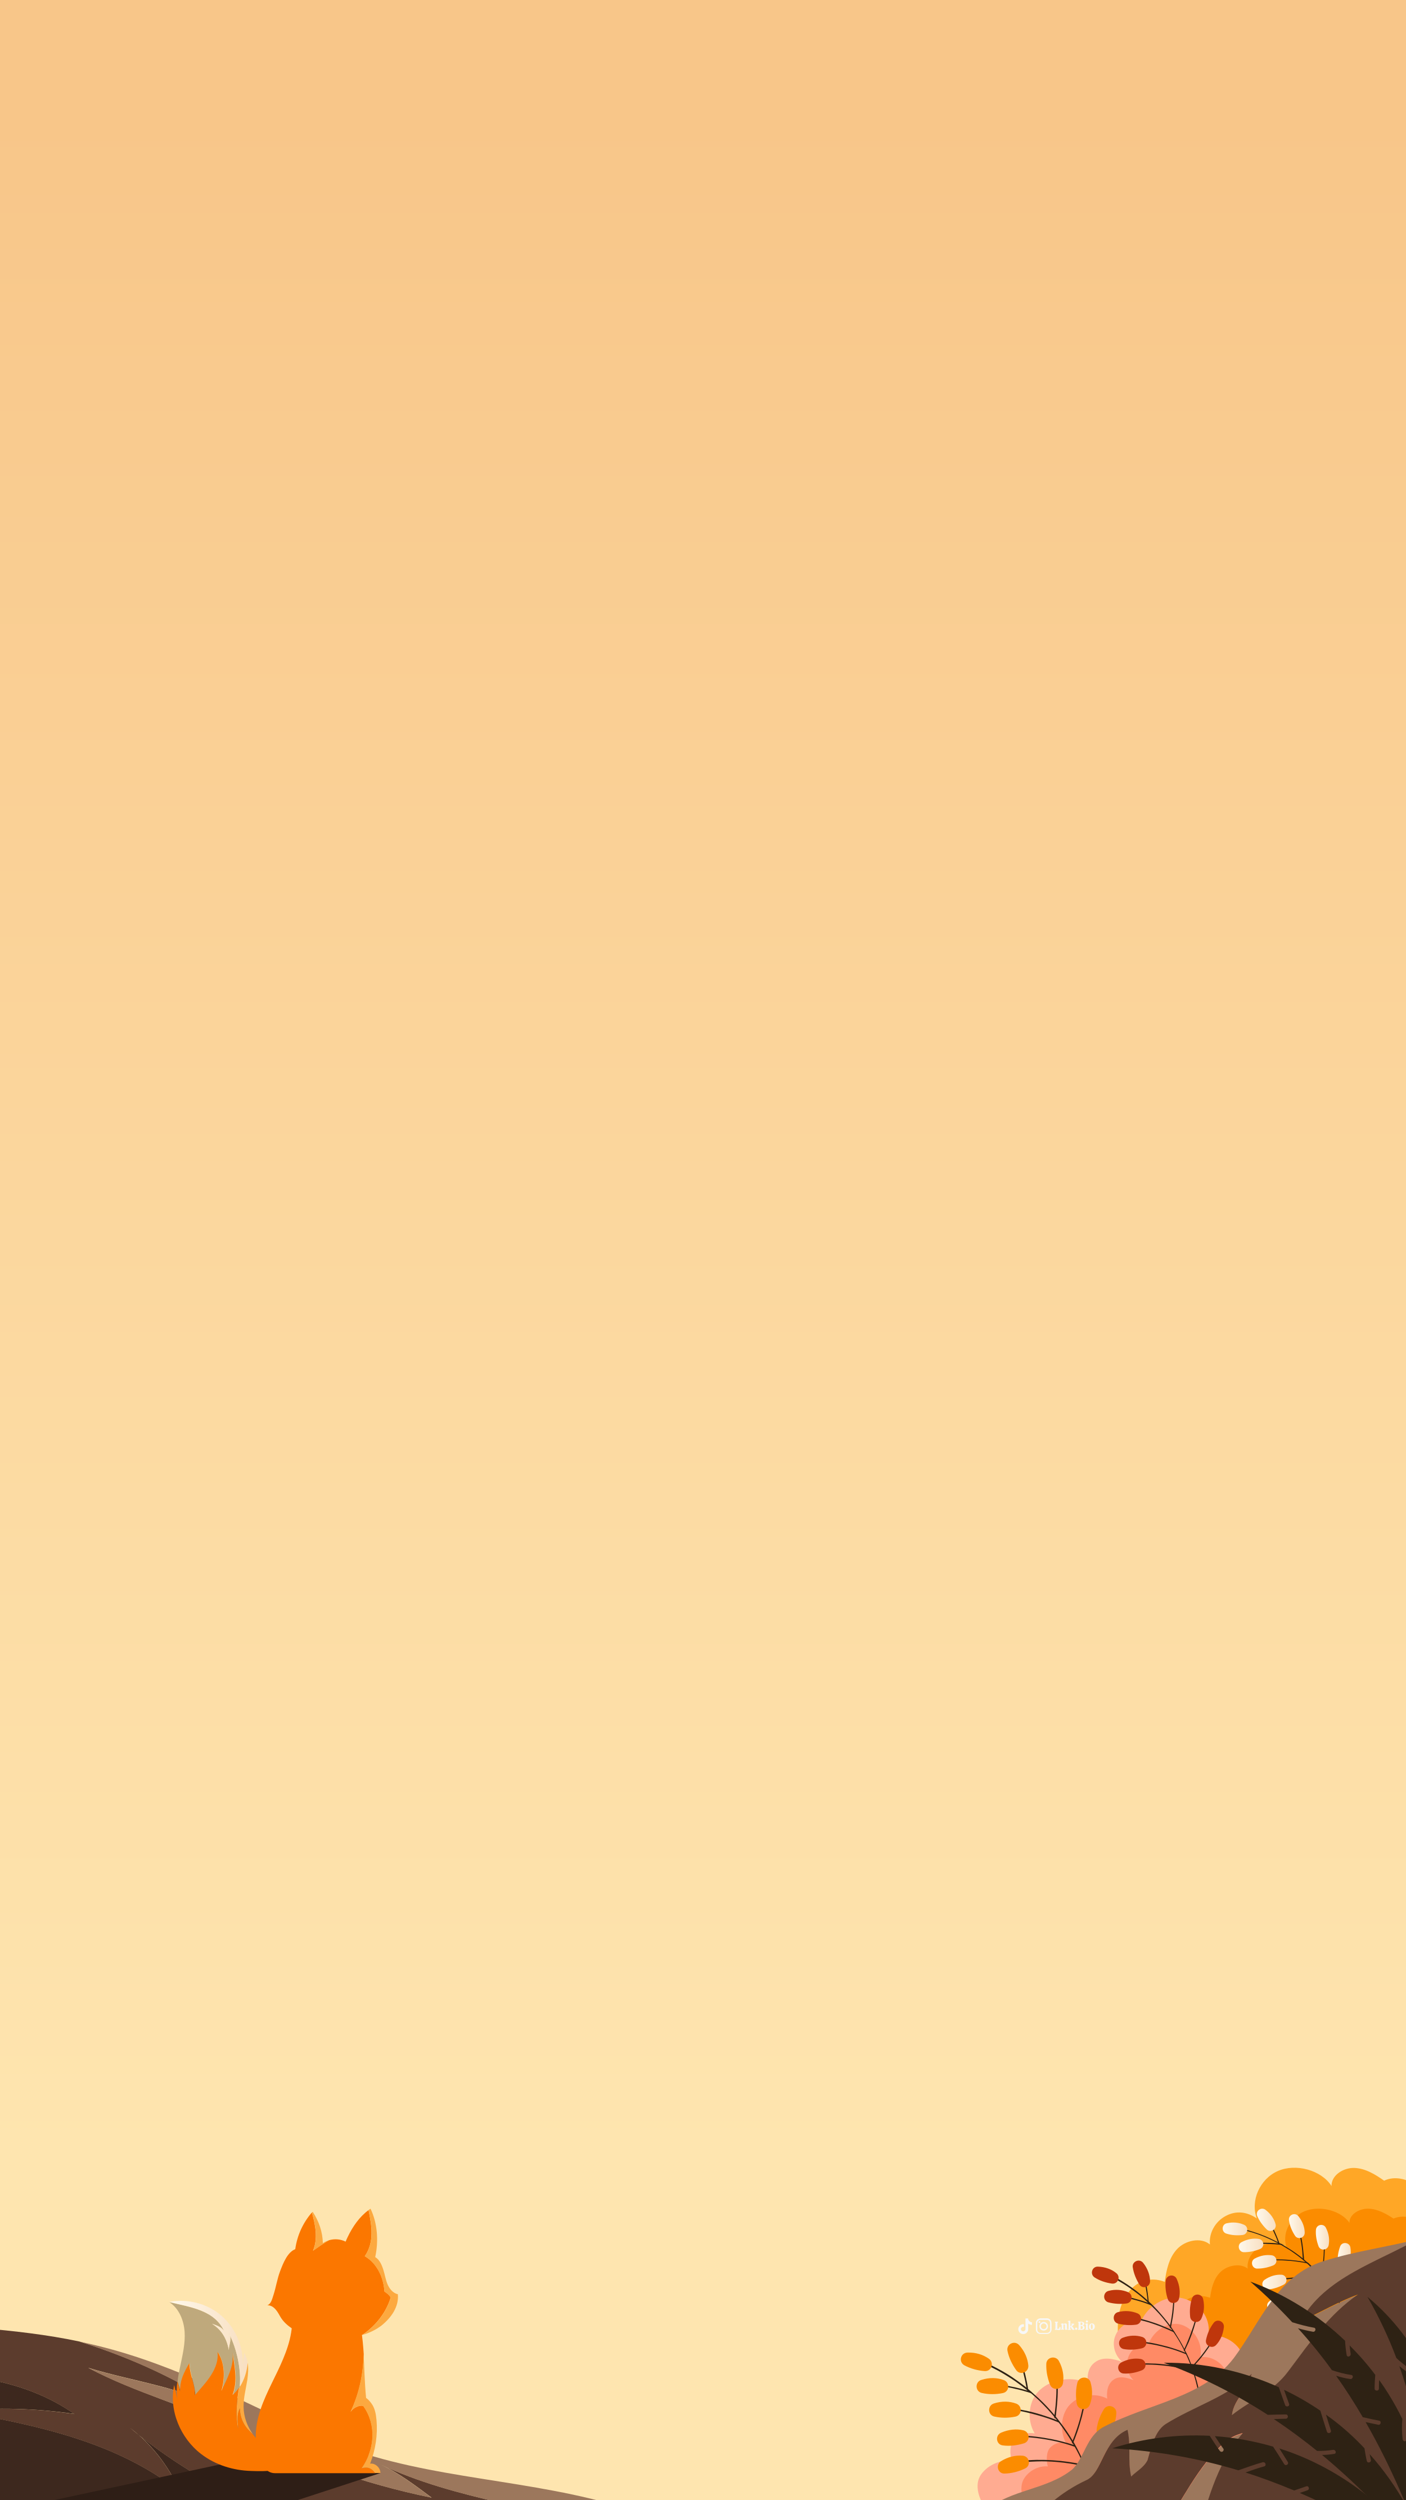 <?xml version="1.0" encoding="utf-8"?>
<!-- Generator: Adobe Illustrator 27.0.0, SVG Export Plug-In . SVG Version: 6.00 Build 0)  -->
<svg version="1.1" id="Layer_2_00000058570603878257460240000005559147338842622115_"
	 xmlns="http://www.w3.org/2000/svg" xmlns:xlink="http://www.w3.org/1999/xlink" x="0px" y="0px" viewBox="0 0 1080 1920"
	 style="enable-background:new 0 0 1080 1920;" xml:space="preserve">
<rect x="0" y="0" width="1080" height="1920" fill="#333333" stroke="none"/>
<style type="text/css">
	.st0{clip-path:url(#XMLID_00000181797922452996582520000007372734826252694959_);}
	.st1{fill:#5C3C2D;}
	.st2{fill:#3D281E;}
	.st3{fill:#9C775C;}
	.st4{fill:#FFA726;}
	.st5{fill:#FB8C00;}
	.st6{fill:#FFAB91;}
	.st7{fill:#FF8A65;}
	.st8{fill:#2E2214;}
	.st9{fill:#BF360C;}
	.st10{fill:url(#SVGID_1_);}
	.st11{fill:url(#SVGID_00000029731065141563639650000018007400528475409337_);}
	.st12{fill:url(#SVGID_00000177448513658482279210000007365167631961848489_);}
	.st13{fill:url(#SVGID_00000074405048616525565300000000595595859702876844_);}
	.st14{fill:url(#SVGID_00000134971176223863895320000001504689401421796019_);}
	.st15{fill:url(#SVGID_00000172402100098916490900000010126863369399985548_);}
	.st16{fill:url(#SVGID_00000052804830023212619600000012337223368524905150_);}
	.st17{fill:url(#SVGID_00000058559811198649314500000006547851008863715982_);}
	.st18{fill:url(#SVGID_00000035508166944264939030000008011240248859402134_);}
	.st19{fill:#2E1E16;}
	.st20{fill:#FB7700;}
	.st21{fill:#FCA940;}
	.st22{fill:#BFA97C;}
	.st23{fill:url(#SVGID_00000079477044518001968720000012312824594300676481_);}
	.st24{fill:#F7F7F7;}
</style>
<g>
	<defs>
		<rect id="XMLID_00000045587240074335043390000002770740792540010386_" width="1080" height="1920"/>
	</defs>
	
		<linearGradient id="XMLID_00000104687545970747468400000000451805488661330103_" gradientUnits="userSpaceOnUse" x1="540" y1="-910.061" x2="540" y2="754.22" gradientTransform="matrix(1 0 0 -1 0 842)">
		<stop  offset="5.865920e-02" style="stop-color:#FEE5AF"/>
		<stop  offset="1" style="stop-color:#F8C689"/>
	</linearGradient>
	
		<use xlink:href="#XMLID_00000045587240074335043390000002770740792540010386_"  style="overflow:visible;fill:url(#XMLID_00000104687545970747468400000000451805488661330103_);"/>
	<clipPath id="XMLID_00000091713247737722073280000004227285750000712606_">
		<use xlink:href="#XMLID_00000045587240074335043390000002770740792540010386_"  style="overflow:visible;"/>
	</clipPath>
	<g style="clip-path:url(#XMLID_00000091713247737722073280000004227285750000712606_);">
		<g>
			<path class="st1" d="M106.7,1870c-2.1-1.9-4.4-3.7-6.7-5.5C102.2,1866.4,104.4,1868.2,106.7,1870z"/>
			<path class="st2" d="M356.2,1948.1c-19.3-7.5-38.6-6.4-59-8.6c-8.6-2.1-16.1-5.4-24.6-6.4c10.7,6.4,20.4,13.9,31.1,21.4
				c-71.2-10.3-140.3-39.5-197-84.6c13.8,12.1,24.4,27.2,31.9,43.9c-48.3-38.6-110.4-51.5-170.5-62.2c28.9-3.2,60.1-2.1,89,2.1
				c-41.7-29.1-94.9-33.6-145.2-28.7v146.5h518.8c-1.6-0.4-3.2-0.8-4.8-1C401.3,1966.4,378.8,1956.7,356.2,1948.1z"/>
			<path class="st1" d="M716.1,1942.6c-27.6,3.1-55,8-82.2,15.2c-67.5-5.4-135.1,1.1-202.6-5.4c17.2-2.6,34.4-5.1,52.1-6.1
				c-0.9-0.1-1.9-0.2-2.8-0.4c-63.2-20.4-129.8-25.7-188.7-53.6c14,6.4,26.8,16.1,39.7,25.7c-52.6-10.7-103-28.9-151.2-52.5
				c-37.5-18.2-76.1-27.9-112.6-47.2c35.4,10.7,72.9,15,106.1,33.2c-34.6-23.3-72.9-41-112.9-53.4c-50.4-10.7-99.5-10.7-149.1-18.1
				v45.1c50.2-5,103.4-0.5,145.2,28.7c-28.9-4.3-60.1-5.4-89-2.1c60.1,10.7,122.2,23.6,170.5,62.2c-7.4-16.7-18.1-31.8-31.9-43.9
				c-2.2-1.8-4.5-3.6-6.7-5.5c2.3,1.7,4.6,3.6,6.7,5.5c56.7,45.1,125.8,74.3,197,84.6c-10.7-7.5-20.4-15-31.1-21.4
				c8.6,1.1,16.1,4.3,24.6,6.4c20.4,2.1,39.7,1.1,59,8.6c22.5,8.6,45,18.2,69.7,22.5c1.7,0.2,3.3,0.6,4.8,1h285.3V1942.6z"/>
			<path class="st1" d="M496.7,1946c-4.5,0-9,0.1-13.3,0.4C487.8,1946.7,492.2,1946,496.7,1946z"/>
			<path class="st3" d="M710.1,1941.7c-53.6,4.3-106.1,16.1-160.8,8.6c-28.9-4.3-53.6-19.3-81.5-27.9
				c-74.1-20.4-150.2-19.3-220.9-50.4c-56.9-25.7-110.4-55.7-172.6-70.8c-4.4-1.1-8.9-2.1-13.3-3c40,12.4,78.4,30.2,112.9,53.4
				c-33.2-18.2-70.7-22.5-106.1-33.2c36.4,19.3,75,28.9,112.6,47.2c48.3,23.6,98.7,41.8,151.2,52.5c-12.9-9.6-25.7-19.3-39.7-25.7
				c59,27.9,125.5,33.2,188.7,53.6c0.9,0.2-32.1,3.9-49.3,6.4c67.5,6.4,135.1,0,202.6,5.4c27.2-7.1,54.6-12.1,82.2-15.2v-1.4
				C714.1,1941.4,712.1,1941.6,710.1,1941.7z"/>
		</g>
		<g>
			<g>
				<path class="st4" d="M1083.7,1675.7c-6.4-3.2-13.9-4.2-20.5-1.1c-6.8-4.8-14.4-9.5-23-9.8c-8.6-0.2-17.7,5.9-17.4,13.9
					c-7.9-12.3-27.5-17.6-41.3-11.5c-13.8,6.1-21.2,22.8-16.1,36.4c-7.5-5.2-15.9-6.2-23.9-1.9c-8.1,4.3-13,13.2-12.1,21.9
					c-7.1-5.9-19.2-3.1-25.4,3.7c-6.2,6.8-8.1,16.1-9.3,25c-8.4-3.3-17.5-2-24.1,3.9c-6.6,5.9-10.2,14.4-11.4,22.9
					c-1.2,8.5-0.3,17.1,0.6,25.7h224V1675.7z"/>
				<path class="st5" d="M1083.7,1703.1c-4.3-1.3-9.1-1.2-13.3,0.6c-5.7-3.7-12.1-7.4-19.3-7.6c-7.1-0.2-14.9,4.6-14.5,10.9
					c-6.6-9.6-23-13.7-34.6-8.9c-11.5,4.8-17.7,17.7-13.5,28.4c-6.2-4-13.2-4.8-20-1.4c-6.7,3.3-10.9,10.3-10.1,17
					c-5.9-4.6-16-2.4-21.2,2.9c-5.2,5.3-6.7,12.6-7.7,19.5c-7-2.5-14.6-1.5-20.2,3.1c-5.6,4.6-8.5,11.2-9.5,17.8s-0.3,13.3,0.4,20
					h183.5L1083.7,1703.1L1083.7,1703.1z"/>
			</g>
			<g>
				<path class="st6" d="M862,1813.7c-6.1-5.3-8.2-13.9-4.9-20.9c3.2-7,11.6-11.8,20.1-11.6c5.2-11.1,19.5-19.7,32.4-16
					c12.9,3.7,21.3,16.9,18.3,28.6c13.5-2.4,27.8,8.3,27.6,20.5c5-4.2,12.5-6.1,19.3-4.9c6.8,1.2,12.9,5.3,15.8,11
					c6.5-5.7,16.3-8.4,24.6-4.9c6.2-4.2,13.1-8.1,20.8-8.2c7.7-0.2,16,5,15.7,11.9c7.1-10.5,24.8-14.9,37.3-9.8s19.2,19.4,14.6,31
					c6.7-4.4,14.3-5.3,21.6-1.6c7.2,3.7,11.7,11.2,11,18.6c6.5-5.1,17.3-2.6,22.9,3.2c5.6,5.8,7.3,13.8,8.3,21.3
					c7.6-2.8,15.8-1.7,21.8,3.3s9.2,12.2,10.3,19.5c1.1,7.2,0.3,14.6-0.5,21.9H757.7c-5.8-6.8-9.3-18.2-4.6-25.6
					c4.7-7.5,14.5-12.2,24.1-11.5c-1.7-4.8-1.7-12.7,2.1-16.4c3.8-3.7,9.9-5.5,15.5-4.4c-6.3-10.4-5-25.4,4.3-33.7
					s24.9-10.4,36.6-4.9c-0.8-6.2,0.2-12.6,5.9-16.4C847.3,1809.6,855.5,1811.4,862,1813.7z"/>
				<path class="st7" d="M870.7,1827.8c-4.8-4.6-6.4-12.1-3.8-18.3c2.5-6.1,9-10.4,15.6-10.2c4-9.8,15.2-17.2,25.2-14
					c10,3.2,16.6,14.8,14.2,25c10.4-2,21.6,7.2,21.5,17.9c3.9-3.7,9.7-5.3,14.9-4.3c5.3,1,10,4.8,12.2,9.6c5.1-5,12.6-7.3,19.1-4.3
					c4.8-3.6,10.1-7,16.1-7.2c6-0.2,12.5,4.4,12.2,10.4c5.5-9.2,19.3-13.1,28.9-8.5c9.7,4.6,14.9,17,11.3,27.1
					c5.2-3.8,11.1-4.6,16.7-1.4c5.6,3.2,9.1,9.8,8.5,16.3c5-4.4,13.4-2.3,17.8,2.8c4.3,5.1,5.6,12.1,6.5,18.7
					c5.9-2.5,12.2-1.4,16.9,2.9c4.7,4.4,7.1,10.7,8,17.1c0.8,6.4,0.3,12.8-0.4,19.2H789.8c-4.5-5.9-7.1-15.9-3.6-22.5
					c3.6-6.5,11.2-10.7,18.7-10.1c-1.3-4.2-1.3-11.1,1.7-14.3s7.7-4.8,12.1-3.9c-4.8-9-3.9-22.2,3.4-29.5c7.2-7.3,19.4-9.1,28.4-4.3
					c-0.6-5.4,0.2-11,4.5-14.3C859.3,1824.2,865.6,1825.7,870.7,1827.8z"/>
			</g>
			<g>
				<g>
					<g>
						<path class="st8" d="M754.9,1814.8c0.9,0.4,2,0.8,2.9,1.3c3,1.4,5.9,2.8,8.7,4.3c4.5,2.5,8.9,5.2,13.2,8.1
							c3.1,2.2,6.2,4.5,9.2,6.9c0.2,0.2,0.3,0.3,0.5,0.4c0.3,0.2,0.5,0.4,0.8,0.6c0.4,0.3,0.9,0.8,1.4,1.1c2.6,2.3,5.3,4.6,7.7,7
							c3.7,3.7,7.3,7.5,10.6,11.5c0.3,0.3,0.6,0.7,0.9,1.1c0.3,0.4,0.7,0.8,0.9,1.2c0.4,0.6,0.8,1.1,1.3,1.7
							c0.9,1.2,1.9,2.5,2.8,3.7c2.7,3.8,5.3,7.7,7.7,11.7c0.3,0.3,0.4,0.8,0.7,1.1c0.2,0.3,0.3,0.5,0.4,0.8c0.3,0.4,0.5,0.9,0.8,1.4
							c1.2,2.1,2.4,4.3,3.5,6.5c0.8,1.6,1.5,3.2,2.3,4.9c0.2,0.3,0.3,0.7,0.4,1.1c0.2,0.4,0.4,0.8,0.6,1.4c0.2,0.4,0.3,0.8,0.5,1.2
							c2,4.9,3.8,9.9,5.3,15c0.2,0.7,1.2,0.3,1-0.3c-0.3-1-0.6-2-0.9-3.1c-1.2-3.8-2.5-7.6-4.2-11.4c-0.2-0.4-0.3-0.8-0.5-1.2
							c-0.3-0.8-0.7-1.7-1.1-2.5c-0.2-0.3-0.3-0.7-0.5-1.1c-1.1-2.5-2.3-4.8-3.5-7.2c-0.5-0.9-1-2-1.5-2.9c-0.3-0.4-0.5-0.9-0.8-1.4
							c-0.4-0.8-0.9-1.7-1.4-2.5c-0.3-0.3-0.4-0.8-0.7-1.1c-2.7-4.6-5.8-9.1-9-13.3c-0.1-0.1-0.2-0.3-0.3-0.3
							c-0.3-0.4-0.7-0.9-1-1.4c-0.8-1.1-1.8-2.3-2.7-3.4c-0.3-0.3-0.6-0.8-0.9-1.1c-3.8-4.6-7.9-8.9-12.3-13
							c-1.2-1.1-2.5-2.2-3.7-3.3c-0.7-0.6-1.4-1.2-2-1.8c-0.7-0.6-1.4-1.2-2.1-1.8c-0.4-0.3-0.8-0.7-1.2-1c-3.5-2.8-7.1-5.4-10.9-8
							c-3.6-2.4-7.1-4.5-10.9-6.5c-3.7-2-7.6-3.9-11.5-5.6C754.9,1813.6,754.4,1814.6,754.9,1814.8z"/>
					</g>
					<g>
						<path class="st8" d="M767.5,1832.2c1,0.2,2.1,0.3,3.1,0.4c3.2,0.5,6.4,1.1,9.5,1.9c3.8,0.8,7.6,1.9,11.3,3.1
							c0.8,0.3,1.7,0.6,2.5,0.8c-0.7-0.6-1.4-1.2-2-1.8c-0.8-0.3-1.7-0.5-2.6-0.8c-3-0.9-6-1.7-9.1-2.4c-4.2-0.9-8.3-1.7-12.6-2.3
							C767,1831.1,766.8,1832.1,767.5,1832.2z"/>
					</g>
					<g>
						<path class="st8" d="M777.1,1850.5c1,0.2,2.1,0.3,3.1,0.4c3.2,0.5,6.4,1.1,9.5,1.9c5,1.2,10,2.6,14.9,4.2
							c2.8,0.9,5.5,2,8.2,3.1c0.7,0.3,1.3,0.5,2,0.8c-0.1-0.1-0.2-0.3-0.3-0.3c-0.3-0.4-0.7-0.9-1-1.4c-0.7-0.3-1.3-0.5-2-0.8
							c-3.1-1.3-6.3-2.4-9.5-3.4c-4-1.3-8.1-2.5-12.2-3.4c-4.2-0.9-8.3-1.7-12.6-2.3C776.7,1849.3,776.4,1850.4,777.1,1850.5z"/>
					</g>
					<g>
						<path class="st8" d="M783.1,1871.3c1,0,2.1,0.1,3.1,0.1c3.2,0.2,6.5,0.4,9.7,0.8c5.1,0.6,10.2,1.5,15.3,2.6
							c4.8,1.1,9.4,2.4,14,4c0.5,0.2,1,0.3,1.5,0.5c-0.3-0.4-0.5-0.9-0.8-1.4c-0.5-0.2-1-0.3-1.5-0.5c-5.3-1.7-10.6-3.1-16-4.2
							c-4.2-0.8-8.3-1.5-12.5-2c-4.2-0.5-8.5-0.8-12.7-0.9C782.5,1870.3,782.5,1871.3,783.1,1871.3z"/>
					</g>
					<g>
						<path class="st8" d="M783.4,1891.1c1-0.1,2.1-0.3,3.1-0.3c3.2-0.3,6.5-0.5,9.7-0.6c5.2-0.2,10.4,0,15.5,0.4
							c7,0.6,14,1.7,20.8,3.2c0.4,0.1,0.8,0.2,1.3,0.3c-0.2-0.4-0.3-0.8-0.5-1.2c-0.4-0.1-0.8-0.2-1.3-0.3
							c-7.6-1.7-15.5-2.8-23.3-3.3c-4.2-0.3-8.5-0.3-12.6-0.3c-4.2,0.1-8.5,0.4-12.7,0.9C782.6,1890.2,782.7,1891.2,783.4,1891.1z"
							/>
					</g>
					<g>
						<path class="st8" d="M788.8,1835.5c0.2,0.2,0.3,0.3,0.5,0.4c0.3,0.2,0.5,0.4,0.8,0.6c-0.1-0.5-0.2-1-0.3-1.5
							c-0.4-2.5-0.8-5.1-1.4-7.6l0,0c-0.8-4.2-2-8.2-3.1-12.3c-0.2-0.7-1.3-0.4-1,0.3c0.3,1,0.6,2,0.8,3.1c0.8,3.1,1.6,6.3,2.3,9.4
							c0.4,2,0.8,4.2,1.2,6.3C788.7,1834.5,788.7,1835,788.8,1835.5z"/>
					</g>
					<g>
						<path class="st8" d="M809.7,1856.3c0.3,0.3,0.6,0.7,0.9,1.1c0.1-0.4,0.2-0.9,0.3-1.4c0.2-1,0.3-2,0.4-3.1
							c0.5-4.2,0.9-8.4,1.1-12.6s0.2-8.5-0.1-12.7c0-0.7-1.1-0.7-1,0c0.1,1,0.1,2.1,0.1,3.1c0.1,3.2,0.1,6.5-0.1,9.8l0,0
							c-0.2,4.8-0.7,9.7-1.4,14.5c0,0.3-0.1,0.6-0.1,0.8C809.8,1855.9,809.7,1856.1,809.7,1856.3z"/>
					</g>
					<g>
						<path class="st8" d="M823.3,1875.6c0.3,0.3,0.4,0.8,0.7,1.1c0.2-0.4,0.3-0.8,0.5-1.2c1-2.5,2-5,2.9-7.6
							c1.4-4,2.6-8.1,3.7-12.1c1-4.1,2-8.2,2.6-12.5c0.1-0.7-0.9-0.9-1-0.3c-0.2,1-0.3,2-0.5,3.1c-0.6,3.2-1.3,6.4-2.1,9.5
							c-1.3,5-2.9,9.9-4.7,14.8c-0.5,1.4-1,2.6-1.5,3.9C823.6,1874.9,823.5,1875.2,823.3,1875.6z"/>
					</g>
					<g>
						<path class="st8" d="M830.9,1890.3c0.2,0.3,0.3,0.7,0.4,1.1c0.3-0.3,0.5-0.6,0.8-0.9c1.2-1.4,2.3-2.8,3.4-4.2
							c2.5-3.3,5-6.8,7.3-10.4c2.3-3.6,4.4-7.2,6.5-11c0.3-0.6-0.6-1.2-0.9-0.6c-0.5,0.9-1,1.9-1.5,2.8c-1.6,2.8-3.2,5.6-5,8.3l0,0
							c-2.8,4.3-5.9,8.5-9.1,12.5c-0.4,0.5-0.8,0.9-1.2,1.4C831.4,1889.7,831.2,1890,830.9,1890.3z"/>
					</g>
					<path class="st5" d="M743.1,1806.6c6.5-0.2,12.1,1.6,16.6,4.8c4.2,3.1,1.9,9.8-3.4,9.4c-5.5-0.4-10.8-1.9-15.5-4.4
						C736.1,1813.8,737.8,1806.8,743.1,1806.6z"/>
					<path class="st5" d="M753.8,1827.6c6.2-2,12.1-1.8,17.2,0.1c4.9,1.8,4.5,9-0.7,10c-5.4,1.1-11,1.1-16.2-0.1
						C749,1836.4,748.8,1829.1,753.8,1827.6z"/>
					<path class="st5" d="M763.4,1845.7c6.2-2,12.1-1.8,17.2,0.1c4.9,1.8,4.5,9-0.7,10c-5.4,1.1-11,1.1-16.2-0.1
						C758.7,1854.6,758.4,1847.3,763.4,1845.7z"/>
					<path class="st5" d="M769,1868.1c5.9-2.5,11.8-3.1,17.1-1.8c5.1,1.3,5.4,8.5,0.4,10c-5.3,1.6-10.8,2.3-16.1,1.6
						C765.2,1877.4,764.1,1870.2,769,1868.1z"/>
					<path class="st5" d="M768.9,1890c5.5-3.4,11.3-4.7,16.7-4.2c5.3,0.5,6.5,7.6,1.8,9.8c-5,2.4-10.3,3.8-15.7,3.9
						C766.5,1899.8,764.5,1892.8,768.9,1890z"/>
					<path class="st5" d="M782.8,1800.8c4.3,4.8,6.6,10.3,7.1,15.7c0.4,5.3-6.3,7.8-9.3,3.6c-3.2-4.5-5.6-9.4-6.7-14.8
						C772.8,1800.2,779.2,1796.9,782.8,1800.8z"/>
					<path class="st5" d="M813.4,1813.1c3.1,5.8,4,11.5,3.1,17c-0.8,5.2-8,6-9.9,1.2c-2-5.1-3.1-10.5-2.9-16
						C803.8,1810.1,810.9,1808.5,813.4,1813.1z"/>
					<path class="st5" d="M837.7,1829.5c1.8,6.3,1.4,12.1-0.6,17.2c-2,4.9-9.1,4.2-10-0.9c-0.9-5.4-0.8-11,0.5-16.2
						C829.1,1824.6,836.4,1824.5,837.7,1829.5z"/>
					<path class="st5" d="M857.5,1853.1c-0.3,6.5-2.5,12-5.9,16.2c-3.4,4.1-10,1.1-9.2-4.1c0.8-5.4,2.7-10.6,5.6-15.2
						C850.9,1845.6,857.8,1847.9,857.5,1853.1z"/>
				</g>
				<g>
					<g>
						<path class="st8" d="M853.3,1748.4c0.8,0.4,1.6,0.8,2.5,1.3c2.5,1.4,4.9,2.7,7.3,4.2c3.8,2.4,7.5,5,11,7.7
							c2.6,2,5.1,4.2,7.6,6.5c0.2,0.1,0.3,0.3,0.4,0.3c0.2,0.2,0.4,0.3,0.6,0.6c0.3,0.3,0.8,0.7,1.1,1c2.2,2.1,4.2,4.3,6.3,6.5
							c3.1,3.4,5.9,6.9,8.6,10.5c0.3,0.3,0.5,0.7,0.7,1c0.3,0.3,0.5,0.7,0.8,1.1c0.3,0.5,0.7,1,1,1.5c0.8,1.1,1.4,2.2,2.2,3.3
							c2.2,3.4,4.2,7,6,10.6c0.2,0.3,0.3,0.7,0.5,1c0.1,0.3,0.3,0.4,0.3,0.7c0.2,0.4,0.4,0.8,0.6,1.2c0.9,2,1.8,3.9,2.6,5.9
							c0.6,1.4,1.2,2.9,1.7,4.3c0.1,0.3,0.3,0.6,0.3,0.9c0.2,0.4,0.3,0.8,0.4,1.2c0.1,0.3,0.3,0.7,0.3,1.1c1.5,4.3,2.7,8.8,3.7,13.3
							c0.2,0.6,1,0.3,0.8-0.3c-0.2-0.8-0.4-1.8-0.6-2.6c-0.8-3.4-1.9-6.8-3-10.1c-0.1-0.3-0.3-0.7-0.3-1.1c-0.3-0.8-0.5-1.5-0.8-2.2
							c-0.1-0.3-0.3-0.7-0.3-0.9c-0.8-2.1-1.7-4.3-2.6-6.5c-0.4-0.8-0.8-1.7-1.2-2.5c-0.2-0.4-0.4-0.8-0.6-1.2
							c-0.3-0.8-0.8-1.5-1.1-2.2c-0.2-0.3-0.3-0.7-0.5-1c-2.1-4.2-4.5-8.1-7-12.1c-0.1-0.1-0.2-0.2-0.2-0.3
							c-0.3-0.4-0.5-0.8-0.8-1.2c-0.7-1-1.4-2-2.1-3.1c-0.3-0.3-0.5-0.7-0.7-1c-3.1-4.2-6.4-8.1-9.9-12c-1-1-2-2.1-3-3.1
							c-0.6-0.6-1.1-1.1-1.7-1.7c-0.6-0.5-1.2-1.1-1.7-1.6c-0.3-0.3-0.7-0.6-1-0.9c-2.9-2.6-5.9-5.1-9-7.5c-2.9-2.2-5.9-4.3-9.1-6.3
							c-3.1-2-6.3-3.8-9.6-5.4C853.3,1747.3,852.7,1748.1,853.3,1748.4z"/>
					</g>
					<g>
						<path class="st8" d="M863.2,1764.1c0.9,0.2,1.8,0.3,2.7,0.6c2.7,0.6,5.4,1.4,8.1,2.1c3.2,0.9,6.5,2,9.6,3.3
							c0.8,0.3,1.4,0.6,2.2,0.8c-0.6-0.6-1.1-1.1-1.7-1.7c-0.8-0.3-1.4-0.6-2.2-0.8c-2.5-0.9-5.1-1.8-7.7-2.5c-3.6-1-7.1-2-10.7-2.7
							C862.8,1763.1,862.6,1764,863.2,1764.1z"/>
					</g>
					<g>
						<path class="st8" d="M870.6,1780.4c0.9,0.2,1.8,0.3,2.7,0.6c2.7,0.6,5.4,1.4,8.1,2.1c4.3,1.3,8.5,2.8,12.6,4.5
							c2.4,1,4.7,2,7,3.1c0.5,0.3,1.1,0.5,1.6,0.8c-0.1-0.1-0.2-0.2-0.2-0.3c-0.3-0.4-0.5-0.8-0.8-1.2c-0.6-0.3-1.1-0.5-1.7-0.8
							c-2.6-1.3-5.3-2.4-8-3.5c-3.4-1.4-6.9-2.5-10.4-3.6c-3.6-1-7.1-2-10.7-2.7C870.2,1779.4,870,1780.3,870.6,1780.4z"/>
					</g>
					<g>
						<path class="st8" d="M874.6,1798.8c0.9,0.1,1.8,0.2,2.7,0.3c2.8,0.3,5.6,0.8,8.3,1.3c4.4,0.8,8.7,1.9,13.1,3.1
							c4.1,1.2,8,2.6,11.9,4.2c0.4,0.2,0.8,0.3,1.3,0.5c-0.2-0.4-0.4-0.8-0.6-1.2c-0.4-0.2-0.8-0.3-1.3-0.5c-4.4-1.8-9-3.3-13.6-4.6
							c-3.6-0.9-7.1-1.8-10.7-2.5c-3.7-0.7-7.3-1.2-11-1.5C874.1,1797.9,874,1798.7,874.6,1798.8z"/>
					</g>
					<g>
						<path class="st8" d="M873.7,1816c0.9-0.1,1.8-0.1,2.7-0.1c2.8-0.1,5.6-0.1,8.5,0c4.5,0.2,8.9,0.6,13.4,1.2
							c6,0.8,12.1,2.2,17.9,3.9c0.3,0.1,0.7,0.2,1.1,0.3c-0.1-0.3-0.3-0.7-0.3-1.1c-0.3-0.1-0.7-0.3-1.1-0.3
							c-6.5-1.9-13.2-3.3-20-4.1c-3.7-0.4-7.3-0.8-11-0.8c-3.7-0.2-7.4-0.1-11,0.1C873.2,1815.2,873.1,1816,873.7,1816z"/>
					</g>
					<g>
						<path class="st8" d="M881.5,1768.1c0.2,0.1,0.3,0.3,0.4,0.3c0.2,0.2,0.4,0.3,0.6,0.6c0-0.4-0.1-0.9-0.1-1.4
							c-0.2-2.2-0.5-4.4-0.8-6.7l0,0c-0.5-3.7-1.2-7.3-2-10.9c-0.2-0.6-1-0.4-0.9,0.2c0.2,0.8,0.4,1.8,0.6,2.6
							c0.6,2.7,1.1,5.5,1.5,8.3c0.3,1.8,0.5,3.7,0.7,5.5C881.4,1767.2,881.4,1767.6,881.5,1768.1z"/>
					</g>
					<g>
						<path class="st8" d="M898.5,1787.2c0.3,0.3,0.5,0.7,0.7,1c0.1-0.4,0.2-0.8,0.3-1.2c0.2-0.8,0.3-1.8,0.5-2.6
							c0.7-3.6,1.3-7.2,1.6-10.9s0.6-7.4,0.7-11c0-0.6-0.9-0.7-0.9-0.1c0,0.9,0,1.9-0.1,2.7c-0.1,2.8-0.3,5.6-0.6,8.4l0,0
							c-0.4,4.2-1.1,8.4-2,12.5c-0.1,0.3-0.1,0.5-0.2,0.8C898.5,1786.9,898.5,1787.1,898.5,1787.2z"/>
					</g>
					<g>
						<path class="st8" d="M909.2,1804.7c0.2,0.3,0.3,0.7,0.5,1c0.2-0.3,0.3-0.7,0.5-1c1-2.1,2-4.2,3-6.4c1.4-3.4,2.7-6.8,3.8-10.3
							s2.1-7,3-10.7c0.2-0.6-0.8-0.8-0.8-0.3c-0.2,0.8-0.4,1.8-0.7,2.6c-0.7,2.7-1.4,5.4-2.4,8.1c-1.4,4.2-3,8.4-4.8,12.6
							c-0.5,1.1-1,2.2-1.5,3.3C909.5,1804.1,909.4,1804.4,909.2,1804.7z"/>
					</g>
					<g>
						<path class="st8" d="M915.1,1817.9c0.1,0.3,0.3,0.6,0.3,0.9c0.3-0.3,0.5-0.5,0.7-0.8c1.1-1.1,2.1-2.3,3.1-3.5
							c2.5-2.7,4.8-5.6,7-8.6c2.2-3,4.2-6,6.2-9.2c0.3-0.5-0.4-1-0.8-0.5c-0.5,0.8-0.9,1.5-1.4,2.3c-1.5,2.4-3.1,4.7-4.8,7l0,0
							c-2.6,3.6-5.5,7-8.6,10.4c-0.3,0.4-0.8,0.8-1.1,1.2C915.5,1817.4,915.2,1817.6,915.1,1817.9z"/>
					</g>
					<path class="st9" d="M843.4,1740.6c5.6,0.2,10.4,2,14.1,5c3.6,2.9,1.1,8.7-3.5,8c-4.8-0.7-9.3-2.2-13.2-4.7
						C837,1746.4,838.8,1740.4,843.4,1740.6z"/>
					<path class="st9" d="M851.6,1759.2c5.4-1.4,10.6-0.8,14.9,1c4.2,1.8,3.4,8.1-1.2,8.7c-4.8,0.6-9.5,0.3-14-0.9
						C847,1766.7,847.1,1760.3,851.6,1759.2z"/>
					<path class="st9" d="M858.9,1775.5c5.4-1.4,10.6-0.8,14.9,1c4.2,1.8,3.4,8.1-1.2,8.7c-4.8,0.6-9.5,0.3-14-0.9
						C854.4,1783,854.4,1776.6,858.9,1775.5z"/>
					<path class="st9" d="M862.5,1795.2c5.3-2,10.4-2,14.9-0.6c4.3,1.4,4.2,7.6-0.2,8.7c-4.7,1.1-9.4,1.4-14,0.6
						C858.8,1803.1,858.2,1796.7,862.5,1795.2z"/>
					<path class="st9" d="M861.3,1814.2c5-2.6,10-3.5,14.8-2.7c4.5,0.7,5.3,7,1,8.7c-4.4,1.8-9.2,2.7-13.8,2.5
						C858.7,1822.6,857.2,1816.4,861.3,1814.2z"/>
					<path class="st9" d="M878.1,1737.7c3.5,4.4,5.2,9.3,5.3,14c0.1,4.6-5.9,6.5-8.3,2.5c-2.5-4.1-4.3-8.5-5-13.2
						C869.5,1736.6,875.2,1734.1,878.1,1737.7z"/>
					<path class="st9" d="M903.9,1750.1c2.3,5.1,2.8,10.3,1.8,14.9c-1,4.4-7.3,4.8-8.7,0.5c-1.5-4.6-2.1-9.3-1.6-13.9
						C895.8,1746.8,902.1,1745.9,903.9,1750.1z"/>
					<path class="st9" d="M924.2,1765.6c1.2,5.5,0.6,10.6-1.4,14.9c-2,4.2-8.1,3.1-8.6-1.4c-0.5-4.8-0.1-9.5,1.4-14
						C916.9,1760.8,923.3,1761.1,924.2,1765.6z"/>
					<path class="st9" d="M940.1,1787.1c-0.6,5.6-2.8,10.3-6,13.7c-3.1,3.3-8.7,0.4-7.7-4c1-4.7,2.9-9.1,5.7-12.8
						C934.7,1780.2,940.6,1782.5,940.1,1787.1z"/>
				</g>
				<g>
					<g>
						<path class="st8" d="M952.7,1711.9c0.8,0.2,1.6,0.3,2.4,0.6c2.5,0.6,4.9,1.3,7.3,2c3.8,1.2,7.6,2.6,11.3,4.3
							c2.7,1.2,5.4,2.5,8.1,3.9c0.2,0.1,0.3,0.2,0.4,0.3c0.3,0.1,0.4,0.3,0.7,0.3c0.4,0.3,0.8,0.4,1.2,0.7c2.4,1.4,4.8,2.8,7,4.2
							c3.4,2.3,6.7,4.7,9.8,7.3c0.3,0.3,0.6,0.4,0.8,0.7c0.3,0.3,0.6,0.5,0.9,0.8c0.4,0.3,0.8,0.7,1.3,1.1c0.9,0.8,1.8,1.6,2.6,2.5
							c2.7,2.5,5.3,5.1,7.6,7.9c0.3,0.3,0.4,0.5,0.7,0.8c0.2,0.2,0.3,0.3,0.4,0.5c0.3,0.3,0.5,0.6,0.8,0.9c1.3,1.4,2.5,3,3.7,4.5
							c0.8,1.1,1.7,2.3,2.5,3.4c0.2,0.3,0.3,0.5,0.5,0.8c0.3,0.3,0.4,0.6,0.7,0.9c0.2,0.3,0.3,0.6,0.6,0.8c2.3,3.5,4.4,7,6.3,10.8
							c0.3,0.5,0.9,0.1,0.8-0.4c-0.3-0.8-0.8-1.4-1.2-2.2c-1.5-2.8-3.1-5.5-4.8-8.1c-0.2-0.3-0.3-0.6-0.6-0.8
							c-0.4-0.6-0.8-1.2-1.2-1.8c-0.2-0.3-0.3-0.5-0.5-0.8c-1.2-1.7-2.5-3.4-3.7-5c-0.5-0.7-1.1-1.4-1.6-2c-0.3-0.3-0.5-0.6-0.8-0.9
							c-0.5-0.6-0.9-1.1-1.4-1.7c-0.3-0.3-0.4-0.5-0.7-0.8c-2.8-3.1-5.8-6.1-8.9-8.9c-0.1-0.1-0.2-0.2-0.3-0.2
							c-0.3-0.3-0.7-0.6-1-0.8c-0.8-0.8-1.7-1.4-2.5-2.2c-0.3-0.3-0.6-0.5-0.8-0.7c-3.7-3-7.4-5.7-11.4-8.1c-1.1-0.7-2.2-1.4-3.3-2
							c-0.6-0.3-1.2-0.7-1.9-1.1c-0.6-0.3-1.3-0.7-1.9-1c-0.3-0.2-0.8-0.4-1.1-0.6c-3.1-1.6-6.3-3.1-9.5-4.5
							c-3.1-1.3-6.2-2.4-9.3-3.4c-3.1-1-6.4-1.9-9.6-2.6C952.4,1710.9,952.2,1711.7,952.7,1711.9z"/>
					</g>
					<g>
						<path class="st8" d="M964.9,1723.3c0.8-0.1,1.6-0.1,2.5-0.1c2.5-0.1,5.1-0.1,7.6,0c3.1,0.1,6.1,0.3,9.1,0.7
							c0.7,0.1,1.4,0.2,2.1,0.3c-0.6-0.3-1.2-0.7-1.9-1.1c-0.7-0.1-1.4-0.2-2.1-0.3c-2.5-0.3-4.9-0.4-7.4-0.5
							c-3.3-0.1-6.6-0.1-9.9,0.1C964.4,1722.6,964.4,1723.4,964.9,1723.3z"/>
					</g>
					<g>
						<path class="st8" d="M975.1,1735.9c0.8-0.1,1.6-0.1,2.5-0.1c2.5-0.1,5.1-0.1,7.6,0c4.1,0.2,8.1,0.5,12.1,1.1
							c2.3,0.3,4.5,0.7,6.8,1.2c0.5,0.1,1.1,0.3,1.6,0.3c-0.1-0.1-0.2-0.2-0.3-0.2c-0.3-0.3-0.7-0.6-1-0.8c-0.5-0.1-1.1-0.3-1.6-0.3
							c-2.5-0.5-5.2-0.9-7.8-1.2c-3.3-0.4-6.6-0.7-9.9-0.8s-6.6-0.1-9.9,0.1C974.6,1735.1,974.5,1736,975.1,1735.9z"/>
					</g>
					<g>
						<path class="st8" d="M982.7,1751c0.8-0.2,1.6-0.3,2.5-0.3c2.5-0.3,5-0.6,7.6-0.8c4-0.3,8.1-0.3,12.1-0.3
							c3.8,0.2,7.6,0.4,11.4,0.9c0.4,0.1,0.8,0.1,1.2,0.2c-0.3-0.3-0.5-0.6-0.8-0.9c-0.4-0.1-0.8-0.1-1.2-0.2
							c-4.2-0.5-8.6-0.8-12.9-0.9c-3.3-0.1-6.6,0.1-9.9,0.3c-3.3,0.3-6.6,0.6-9.9,1.2C982.2,1750.3,982.2,1751.1,982.7,1751z"/>
					</g>
					<g>
						<path class="st8" d="M985.9,1766.3c0.8-0.3,1.6-0.5,2.4-0.7c2.5-0.7,4.9-1.4,7.4-1.9c3.9-0.8,7.9-1.5,12-2
							c5.4-0.6,11-0.8,16.5-0.6c0.3,0,0.7,0,1,0c-0.2-0.3-0.3-0.6-0.6-0.8c-0.3,0-0.7,0-1,0c-6.1-0.2-12.3,0.2-18.4,0.9
							c-3.3,0.4-6.5,1-9.8,1.7c-3.2,0.7-6.5,1.6-9.6,2.5C985.3,1765.6,985.4,1766.4,985.9,1766.3z"/>
					</g>
					<g>
						<path class="st8" d="M981.9,1722.7c0.2,0.1,0.3,0.2,0.4,0.3c0.3,0.1,0.4,0.3,0.7,0.3c-0.2-0.4-0.3-0.8-0.4-1.2
							c-0.7-1.9-1.4-3.8-2.2-5.6l0,0c-1.3-3.1-2.7-6.1-4.2-9c-0.3-0.5-1-0.2-0.8,0.3c0.3,0.8,0.8,1.4,1.1,2.2
							c1.1,2.3,2.2,4.6,3.2,6.9c0.7,1.5,1.3,3.1,1.8,4.7C981.5,1722,981.7,1722.3,981.9,1722.7z"/>
					</g>
					<g>
						<path class="st8" d="M1001,1735.5c0.3,0.3,0.6,0.4,0.8,0.7c0-0.3,0-0.8-0.1-1.1c0-0.8-0.1-1.6-0.2-2.5
							c-0.3-3.3-0.6-6.6-1.1-9.8c-0.5-3.3-1.2-6.5-2-9.8c-0.1-0.5-0.9-0.4-0.8,0.2c0.2,0.8,0.3,1.6,0.6,2.4c0.6,2.5,1,5,1.4,7.5l0,0
							c0.6,3.7,0.9,7.6,1.1,11.4c0,0.3,0,0.4,0,0.7C1001,1735.2,1001,1735.4,1001,1735.5z"/>
					</g>
					<g>
						<path class="st8" d="M1014.3,1748.4c0.3,0.3,0.4,0.5,0.7,0.8c0.1-0.3,0.2-0.7,0.3-1c0.4-2,0.8-4.2,1.1-6.3
							c0.5-3.3,0.8-6.5,1-9.8c0.2-3.3,0.3-6.6,0.2-9.9c0-0.5-0.8-0.6-0.8-0.1c0,0.8,0,1.6,0.1,2.5c0,2.5-0.1,5.1-0.2,7.6
							c-0.3,4-0.7,8.1-1.4,12.1c-0.2,1.1-0.4,2.2-0.6,3.2C1014.5,1747.7,1014.4,1748,1014.3,1748.4z"/>
					</g>
					<g>
						<path class="st8" d="M1022.4,1758.5c0.2,0.3,0.3,0.5,0.5,0.8c0.2-0.3,0.3-0.5,0.4-0.8c0.7-1.3,1.4-2.5,2-3.7
							c1.5-3,2.9-5.9,4.1-9.1c1.3-3.1,2.4-6.2,3.3-9.4c0.2-0.5-0.6-0.8-0.8-0.3c-0.3,0.8-0.5,1.6-0.8,2.4c-0.8,2.4-1.6,4.8-2.6,7.1
							l0,0c-1.5,3.7-3.2,7.4-5.1,11c-0.3,0.4-0.4,0.8-0.7,1.3C1022.7,1758,1022.5,1758.3,1022.4,1758.5z"/>
					</g>
					
						<linearGradient id="SVGID_1_" gradientUnits="userSpaceOnUse" x1="939.16" y1="2789.595" x2="958.17" y2="2789.595" gradientTransform="matrix(1 0 0 1 0 -1078)">
						<stop  offset="5.865920e-02" style="stop-color:#FEF7E9"/>
						<stop  offset="1" style="stop-color:#F8DFC1"/>
					</linearGradient>
					<path class="st10" d="M942.3,1707.3c4.9-1.1,9.5-0.6,13.4,1.2c3.7,1.7,2.9,7.3-1.2,7.8c-4.3,0.5-8.6,0.2-12.6-1.1
						C938.1,1713.9,938.3,1708.2,942.3,1707.3z"/>
					
						<linearGradient id="SVGID_00000123399102197636394750000016755456013429676433_" gradientUnits="userSpaceOnUse" x1="951.553" y1="2802.305" x2="970.428" y2="2802.305" gradientTransform="matrix(1 0 0 1 0 -1078)">
						<stop  offset="5.865920e-02" style="stop-color:#FEF7E9"/>
						<stop  offset="1" style="stop-color:#F8DFC1"/>
					</linearGradient>
					<path style="fill:url(#SVGID_00000123399102197636394750000016755456013429676433_);" d="M953.7,1721.8c4.5-2.4,9-3.1,13.2-2.5
						c4.1,0.7,4.8,6.3,0.9,7.8c-4,1.6-8.2,2.5-12.5,2.4C951.4,1729.3,950,1723.7,953.7,1721.8z"/>
					
						<linearGradient id="SVGID_00000091705971217554870400000018246886632786017446_" gradientUnits="userSpaceOnUse" x1="961.692" y1="2814.869" x2="980.567" y2="2814.869" gradientTransform="matrix(1 0 0 1 0 -1078)">
						<stop  offset="5.865920e-02" style="stop-color:#FEF7E9"/>
						<stop  offset="1" style="stop-color:#F8DFC1"/>
					</linearGradient>
					<path style="fill:url(#SVGID_00000091705971217554870400000018246886632786017446_);" d="M963.8,1734.4c4.5-2.4,9-3.1,13.2-2.5
						c4.1,0.7,4.8,6.3,0.9,7.8c-4,1.6-8.2,2.5-12.5,2.4C961.5,1741.8,960.2,1736.3,963.8,1734.4z"/>
					
						<linearGradient id="SVGID_00000120545678831517145550000006661412421443535783_" gradientUnits="userSpaceOnUse" x1="969.661" y1="2830.393" x2="988.267" y2="2830.393" gradientTransform="matrix(1 0 0 1 0 -1078)">
						<stop  offset="5.865920e-02" style="stop-color:#FEF7E9"/>
						<stop  offset="1" style="stop-color:#F8DFC1"/>
					</linearGradient>
					<path style="fill:url(#SVGID_00000120545678831517145550000006661412421443535783_);" d="M971.4,1750.7
						c4.2-2.9,8.7-4.1,12.9-3.9c4.1,0.2,5.4,5.7,1.8,7.6c-3.8,2-7.9,3.4-12.1,3.7C969.9,1758.4,968,1753,971.4,1750.7z"/>
					
						<linearGradient id="SVGID_00000168101462731387077140000018009470470271807117_" gradientUnits="userSpaceOnUse" x1="973.321" y1="2846.219" x2="991.391" y2="2846.219" gradientTransform="matrix(1 0 0 1 0 -1078)">
						<stop  offset="5.865920e-02" style="stop-color:#FEF7E9"/>
						<stop  offset="1" style="stop-color:#F8DFC1"/>
					</linearGradient>
					<path style="fill:url(#SVGID_00000168101462731387077140000018009470470271807117_);" d="M974.7,1767.5c3.7-3.5,8-5.3,12.2-5.7
						c4.1-0.4,6.2,4.8,2.9,7.3c-3.5,2.5-7.4,4.5-11.5,5.3C974.2,1775.4,971.6,1770.3,974.7,1767.5z"/>
					
						<linearGradient id="SVGID_00000150823759581197581730000005977157940070608016_" gradientUnits="userSpaceOnUse" x1="965.462" y1="2782.652" x2="979.989" y2="2782.652" gradientTransform="matrix(1 0 0 1 0 -1078)">
						<stop  offset="5.865920e-02" style="stop-color:#FEF7E9"/>
						<stop  offset="1" style="stop-color:#F8DFC1"/>
					</linearGradient>
					<path style="fill:url(#SVGID_00000150823759581197581730000005977157940070608016_);" d="M972,1696.9c4.1,3.1,6.6,6.9,7.8,11
						c1.1,4-3.7,7-6.7,4.2c-3.1-3-5.7-6.5-7.4-10.4C964.2,1697.9,968.7,1694.5,972,1696.9z"/>
					
						<linearGradient id="SVGID_00000077285683229683966350000006196779659103935379_" gradientUnits="userSpaceOnUse" x1="990.064" y1="2787.485" x2="1002.203" y2="2787.485" gradientTransform="matrix(1 0 0 1 0 -1078)">
						<stop  offset="5.865920e-02" style="stop-color:#FEF7E9"/>
						<stop  offset="1" style="stop-color:#F8DFC1"/>
					</linearGradient>
					<path style="fill:url(#SVGID_00000077285683229683966350000006196779659103935379_);" d="M997.3,1701.8c3.2,4,4.8,8.3,4.9,12.6
						c0.1,4.2-5.3,5.9-7.5,2.4c-2.4-3.7-4-7.6-4.6-11.8C989.5,1700.9,994.7,1698.6,997.3,1701.8z"/>
					
						<linearGradient id="SVGID_00000137132253056838215100000000945188841435027334_" gradientUnits="userSpaceOnUse" x1="1010.791" y1="2795.993" x2="1021.002" y2="2795.993" gradientTransform="matrix(1 0 0 1 0 -1078)">
						<stop  offset="5.865920e-02" style="stop-color:#FEF7E9"/>
						<stop  offset="1" style="stop-color:#F8DFC1"/>
					</linearGradient>
					<path style="fill:url(#SVGID_00000137132253056838215100000000945188841435027334_);" d="M1018.5,1710.8
						c2.3,4.5,2.9,9.1,2.1,13.3c-0.8,4.1-6.4,4.6-7.8,0.8c-1.5-4.1-2.3-8.3-2-12.5C1011.1,1708.2,1016.7,1707.1,1018.5,1710.8z"/>
					
						<linearGradient id="SVGID_00000158747505859453848220000007861619155220499375_" gradientUnits="userSpaceOnUse" x1="1027.396" y1="2809.958" x2="1037.523" y2="2809.958" gradientTransform="matrix(1 0 0 1 0 -1078)">
						<stop  offset="5.865920e-02" style="stop-color:#FEF7E9"/>
						<stop  offset="1" style="stop-color:#F8DFC1"/>
					</linearGradient>
					<path style="fill:url(#SVGID_00000158747505859453848220000007861619155220499375_);" d="M1037.3,1725.9
						c0.8,5-0.1,9.6-2.2,13.3c-2,3.7-7.5,2.4-7.6-1.8c-0.2-4.3,0.5-8.6,2-12.5C1031,1721.2,1036.7,1721.9,1037.3,1725.9z"/>
				</g>
			</g>
			<g>
				<g>
					<path class="st3" d="M940.9,1875.7c2.8-2.8,8.3-5.5,13.8-6.9c-18.3,21.6-26.1,47.8-33.3,74.5h-28.5
						C907.8,1920.9,919.5,1895,940.9,1875.7z"/>
					<path class="st3" d="M998.8,1783.1c15.2-6.9,29-15.2,44.2-20.7c-22.1,15.2-37.4,37.4-53.9,59.4c-11,15.2-29,22.1-42.9,33.2
						c1.4-12.5,12.5-19.4,15.2-31.7c-19.4,18-44.2,24.9-66.3,38.7c-8.3,5.5-11,18-13.8,27.7c-2.8,5.5-8.3,8.3-12.5,12.5
						c-2.8-12.5,0-23.5-2.8-35.9c-19.4,8.3-19.4,33.2-31.7,38.7c-19.8,9.2-34.8,22.7-46.7,38.6h-48.1c6-5.8,12.2-11.3,18.8-16.5
						c18-15.2,45.6-15.2,64.9-30.4c9.7-8.3,11-26.2,24.9-33.2c34.6-18,76-22.1,99.5-52.5c20.7-27.7,33.2-63.6,69.1-74.6
						c24.4-7.8,49.7-10.9,74-17.3C1058,1737.7,1017.8,1748.8,998.8,1783.1z"/>
					<path class="st1" d="M834.4,1904.6c12.5-5.5,12.5-30.4,31.7-38.7c2.8,12.5,0,23.5,2.8,35.9c4.2-4.2,9.7-6.9,12.5-12.5
						c2.8-9.7,5.5-22.1,13.8-27.7c22.1-13.8,46.9-20.7,66.3-38.7c-2.8,12.5-13.8,19.4-15.2,31.7c13.8-11,31.7-18,42.9-33.2
						c16.6-22.1,31.7-44.2,53.9-59.4c-15.2,5.5-29,13.8-44.2,20.7c18.9-34.3,59.2-45.3,92-64.3c4.5-1.2,9-2.5,13.5-4v228.5H921.3
						c7.2-26.7,15-52.9,33.3-74.5c-5.5,1.4-11,4.2-13.8,6.9c-21.3,19.3-32.9,45.3-48,67.7H787.8
						C799.6,1927.3,814.7,1913.8,834.4,1904.6z"/>
				</g>
				<g>
					<path class="st8" d="M1080.1,1863.9c0,3.1,0.2,6.1,0.5,9.2c0.1,0.8-0.8,1.6-1.6,1.6c-0.9,0-1.5-0.8-1.6-1.6
						c-0.6-5.2-0.7-10.4-0.2-15.5c-3.3-6.8-7-13.4-11-19.8c-2.1-3.4-4.4-6.8-6.8-10.1c-0.2,2.1-0.2,4.3-0.2,6.5s-3.3,2.1-3.3,0
						c0-3.5,0.2-7,0.5-10.5c-6-8-12.6-15.5-19.7-22.6c0.2,2.2,0.5,4.4,0.8,6.5c0.3,2-2.8,3-3.1,0.8c-0.6-3.6-1-7.2-1.2-10.9
						c-20.9-19.9-45.7-35.5-72.8-45.4c11.6,10.1,22.3,20.5,32.2,31.2c5.5,1.7,11,3.2,16.7,4.2c2,0.3,1.2,3.5-0.8,3.1
						c-3.9-0.7-7.7-1.6-11.5-2.7c9.4,10.4,18.1,21.1,26.1,32.2c4.8,1.6,9.8,3,14.9,3.7c2,0.3,1.2,3.4-0.8,3.1
						c-3.7-0.5-7.3-1.4-10.9-2.5c7.4,10.4,14.2,21,20.5,31.8c4.2,1,8.5,1.9,12.6,2.7c2,0.4,1.2,3.6-0.8,3.1c-3.1-0.7-6.4-1.3-9.6-2
						c19.2,33.4,34.6,69.6,48.7,109.7C1101.1,1933.9,1094.9,1897,1080.1,1863.9z"/>
					<path class="st8" d="M1052.1,1884.6c0.3,1.4,0.6,3,0.9,4.4c0.5,2-2.7,2.9-3.1,0.8c-0.8-3.2-1.3-6.5-1.8-9.7
						c-7.8-8.3-16.3-16-25.4-22.8c-1.4-1-2.8-2-4.2-3.1c1.3,4.1,2.5,8.1,3.8,12.2c0.7,2-2.5,2.9-3.1,0.8c-1.7-5.3-3.4-10.7-5-16
						c-8.9-6-18.3-11.5-27.9-16c1.3,3.6,2.5,7.2,3.9,10.8c0.7,2-2.5,2.8-3.1,0.8c-1.6-4.5-3.2-9.1-4.8-13.6
						c-27.7-12.5-58-19.1-88.4-18.8c29.5,11,55.8,24.4,79.9,40c4.7-0.1,9.3-0.3,13.9-0.3c2.1,0,2.1,3.2,0,3.3
						c-3.1,0-6.1,0.2-9.2,0.3c11.5,7.6,22.5,15.8,33.2,24.4c4.2,0.1,8.2-0.2,12.3-0.8c2-0.3,3,2.8,0.8,3.1c-3.1,0.5-6.2,0.8-9.3,0.8
						c29.4,24.4,56.2,52.6,83.4,84.8C1090.1,1938.4,1073.9,1909,1052.1,1884.6z"/>
					<path class="st8" d="M1107.6,1881.1c-0.6,2-3.7,1.2-3.1-0.8c1.4-4.8,3.2-9.4,5.2-13.9c-0.6-3.4-1.2-6.8-2-10.2
						c-2-8.7-4.8-17.1-8.1-25.5c-0.4,3.6-0.5,7.1-0.1,10.6c0.3,2.1-3.1,2-3.3,0c-0.6-5.3-0.2-10.9,0.9-16.2
						c-10.7-23.6-26.7-44.8-46.7-61.3c9,15.7,16.3,31.3,22.2,47c3.2,2.9,6.5,5.7,10.1,8.1c1.7,1.2,0.1,4-1.6,2.8
						c-2.1-1.4-4.2-3.1-6.2-4.7c3.7,10.5,6.9,21.1,9.6,31.8c3,2.3,6.1,4.3,9.5,5.8c0.8,0.3,1,1.5,0.6,2.2c-0.5,0.8-1.4,0.9-2.2,0.6
						c-2.4-1-4.6-2.3-6.7-3.7c8.1,34.8,10.9,70.9,11.1,110.4c13-28.4,17.7-60.6,13.8-91.6
						C1109.5,1875.4,1108.4,1878.2,1107.6,1881.1z"/>
					<path class="st8" d="M1127.5,1787.5c14.4,29,18.9,62.9,12.6,94.7c-6.3,31.8-23.3,61.5-47.8,82.9
						C1118.8,1905.5,1133.7,1852.4,1127.5,1787.5z"/>
					<path class="st8" d="M971.1,1894c-4.9,1.3-9.7,3-14.4,4.7c12.7,4,25.1,8.7,37.4,13.8c3.1-1.1,6.2-2.1,9.3-3.2
						c2-0.7,2.9,2.5,0.8,3.1c-2,0.7-3.8,1.3-5.8,2c32.9,14.1,64.8,32.1,97.9,53.2c-24.9-38.9-62.8-69.2-106.2-84.9
						c-2.5-0.8-4.9-1.7-7.4-2.5c2.2,3.4,4.3,6.9,6.5,10.4c1.1,1.8-1.7,3.4-2.8,1.6c-2.8-4.5-5.6-9-8.5-13.4c-14.6-4.2-29.6-7-44.7-8
						c2.1,3.2,4.2,6.5,6.5,9.6c0.5,0.7,0.1,1.9-0.6,2.2c-0.8,0.5-1.7,0.1-2.2-0.6c-2.7-3.7-5.1-7.6-7.7-11.5
						c-25.3-1.3-50.8,1.9-74.9,9.6c34.8,2,66.6,7.8,96.9,16.9c6.3-2.1,12.4-4.5,18.8-6.2C972.2,1890.4,973,1893.5,971.1,1894z"/>
					<path class="st8" d="M983.5,1942.2c2.4-1.5,4.8-3.1,7.2-4.6c1.8-1.1,3.4,1.7,1.6,2.8c-1.2,0.7-2.3,1.4-3.5,2.2
						c36.2,3,71.4,12.1,109.3,25.1c-24.9-23.9-57.8-39.2-92-43c-2.3-0.3-4.6-0.4-6.9-0.6c3.1,2.2,6.2,4.4,9.5,6.3
						c1.9,1,0.2,3.8-1.6,2.8c-4.8-2.7-9.3-6-13.7-9.3c-8.5-0.3-17.1,0.3-25.5,1.4c2.1,1.4,4.3,2.9,6.5,4.1c1.9,1,0.2,3.8-1.6,2.8
						c-3.3-1.9-6.5-4-9.5-6.2c-19.9,3.3-39.1,10.3-56.4,20.8C933.7,1941.8,958.9,1940.6,983.5,1942.2z"/>
				</g>
			</g>
		</g>
		<g>
			<polygon class="st19" points="292.3,1899.1 194.2,1931.1 -10.7,1931.1 194.2,1887.1 			"/>
			<g>
				<g>
					<path class="st20" d="M295.3,1759.7c-0.6-10.6-5.6-21.7-15.1-27.1c7.5-10.9,5.3-23.4,2.9-35.4c-7,5.1-12.3,12.8-16.1,20.8
						c1.2,0.4,2.4,1,3.6,1.8c-1.1-0.9-2.4-1.4-3.6-1.8c-0.5,1.1-1.1,2.3-1.5,3.4c-4.1-2-8.5-2.3-12.7-1.1c-4.5,2.4-8.7,5.6-12.4,8.1
						c4-9.3,1.8-19.9-0.8-29.4c-6.9,7.9-11.4,17.8-12.8,28.2c-6,2.3-9.3,10.8-11.6,16.8c-2.3,6-3.2,12.5-5.2,18.6
						c-1,3-1.8,6.7-4.7,7.7c2.6-0.2,4.9,1.4,6.5,3.3c1.7,1.9,2.7,4.2,4.1,6.4c4.4,6.8,13.8,12.2,21.8,13.3
						c9.5,1.1,19.1,2.4,28.7,1.7c4.1-0.3,8.1-1,12.1-2.1c10.1-6.9,18.1-17,21.6-28.6C299,1762.3,297.2,1761,295.3,1759.7z"/>
					<path class="st21" d="M240.5,1728.4c3.7-2.5,8-5.8,12.4-8.1c-1.8,0.5-3.3,1.2-4.9,2.3c-0.2-8.7-3-16.8-7.8-24.1
						c-0.2,0.2-0.4,0.4-0.5,0.6C242.3,1708.5,244.4,1719.1,240.5,1728.4z"/>
					<path class="st21" d="M305.6,1761.8c-3.7-0.8-6.4-4.1-7.9-7.6c-1.5-3.5-2-7.3-3.2-11c-1.1-3.6-2.9-8-6.3-9.9
						c2.7-12.2,1.8-26-3.6-37.2c-0.5,0.4-1.1,0.7-1.5,1.1c2.5,11.9,4.6,24.5-2.9,35.4c9.4,5.5,14.4,16.6,15.1,27.1
						c1.8,1.3,3.7,2.6,4.8,4.7c-3.5,11.6-11.5,21.7-21.6,28.6c5.3-1.5,10.3-3.9,14.7-7.3C300.7,1779.6,306.5,1771.3,305.6,1761.8z"
						/>
					<g>
						<path class="st20" d="M277.9,1895.4c10-14.4,11.5-33.1,1.4-47.5c-1.4-1.4-7.2,0-10,4.3c6.7-14.4,9.8-29.1,10.1-44.4
							c-0.4-6.3-1-12.8-2.1-19.8l-52.9-7c0.3,14-5.2,27.4-11.2,40c-6,12.6-12.9,25.1-15.6,38.7c-2.4,11.8-1.2,25.1,5.3,35
							c1.8,2.7,4.8,4.5,8.2,4.5h77.2C286,1895.9,283.1,1893.9,277.9,1895.4z"/>
						<path class="st21" d="M284.3,1891.9c4.2-10.7,5.9-22.2,4.9-33.5c-0.4-4.5-1.2-9.2-4-12.9c-2.7-3.6-4-4-4-4
							c-1.2-12.9-1.3-23.2-1.9-33.7c-0.4,15.2-3.4,29.9-10.1,44.4c2.9-4.3,8.6-5.7,10-4.3c10,14.4,8.6,33.1-1.4,47.5
							c5.2-1.5,8.1,0.5,10.3,3.7h4.1C292.3,1895.2,288.3,1891.3,284.3,1891.9z"/>
					</g>
				</g>
				<path class="st22" d="M176.6,1793.4c-0.2-0.5-0.4-1.1-0.8-1.7C175.9,1792.3,176.2,1792.9,176.6,1793.4z"/>
				<path class="st22" d="M176.6,1793.4c1.3,3.8-0.8,7.6-0.8,11.4c-1.4-8.6-5.7-15.8-12.9-20.2c4.3,1.4,8.6,2.9,10,7.2
					c-7-18-27.1-20-42.7-23.9h-0.1c7.4,4.8,11.1,13.9,11.7,22.7s-1.5,17.6-3.3,26.2c-0.9,4-1.7,8-2.1,12.1c0.7,2.6,1.6,5,2.1,7.6
					c0-8.6,2.9-14.4,7.2-21.6c0,8.6,4.3,15.8,4.3,24.5c8.6-10,18.8-20.2,17.3-33.1c5.7,8.6,5.7,20.2,2.9,30.2
					c4.3-10,10-18.8,8.6-30.2c1.4,11.5,4.3,21.6,0,33.1c2.2-2,4.1-4.2,5.5-6.5C185.4,1819.2,181.8,1804.1,176.6,1793.4z"/>
				
					<linearGradient id="SVGID_00000148645024141669181270000012679263140726170278_" gradientUnits="userSpaceOnUse" x1="130.066" y1="2877.788" x2="190.117" y2="2877.788" gradientTransform="matrix(1 0 0 1 0 -1078)">
					<stop  offset="5.865920e-02" style="stop-color:#FEF7E9"/>
					<stop  offset="1" style="stop-color:#F8DFC1"/>
				</linearGradient>
				<path style="fill:url(#SVGID_00000148645024141669181270000012679263140726170278_);" d="M187.6,1806.6
					c-0.4,3.1-0.7,6.2-1.1,9.2c0.4-14.2-5.8-28.4-16.6-37.7c-10.8-9.2-25.9-13.1-39.8-10.4c15.6,4,35.8,6,42.7,23.9
					c-1.4-4.3-5.7-5.7-10-7.2c7.2,4.3,11.5,11.5,12.9,20.2c0-3.8,2.2-7.6,0.8-11.4c-0.3-0.5-0.5-1.1-0.8-1.7
					c0.4,0.5,0.6,1.1,0.8,1.7c5.3,10.7,8.8,25.8,7.6,39.4c3.6-5.5,5.3-11.8,6.1-18.3C189.8,1811.7,188.9,1809.1,187.6,1806.6z"/>
				<path class="st21" d="M182.9,1865.1c0-5.7-1.4-10,1.4-15.8c0,8.8,4.1,15,9.9,19.9c-4.4-6-7-13.4-7.1-20.8
					c-0.1-7.1,1.8-14,2.9-21c0.6-4.2,0.9-8.7,0.3-12.9c-0.7,6.8-2.6,13.2-6.4,18.9C181.8,1843.6,180.7,1854.4,182.9,1865.1z"/>
				<path class="st20" d="M212.8,1884c-2.4-2-5.2-3.3-7.8-4.8c-4.2-2.5-7.9-5.9-10.8-9.9c-5.7-4.9-9.9-11.1-9.9-19.9
					c-2.9,5.7-1.4,10-1.4,15.8c-2.2-10.8-1.1-21.6,0.8-31.8c-1.4,2-3.1,4.1-5.1,5.8c4.3-11.5,1.4-21.6,0-33.1
					c1.4,11.5-4.3,20.2-8.6,30.2c2.9-10,2.9-21.6-2.9-30.2c1.4,12.9-8.6,23.1-17.3,33.1c0-8.6-4.3-15.8-4.3-24.5
					c-4.3,7.2-7.2,12.9-7.2,21.6c-0.5-2.6-1.3-5-2.1-7.6c-0.5,4.8-0.7,9.5,0.1,14.3c-0.8-3.9-1.7-7.7-2.5-11.5
					c-4.2,19.5,4.8,40.8,20.7,53c10.9,8.4,24.6,12.6,38.2,13c5.5,0.2,12.7,0.4,18.1-0.7C217.7,1895.4,217.6,1888,212.8,1884z"/>
			</g>
		</g>
		<g id="Popular_Chips_00000176026500229163915900000010520131954761665435_">
			<g>
				<g>
					<path class="st24" d="M810.4,1789.1c-0.1-0.1-0.1-0.2-0.1-0.3c0-0.1-0.1-0.2-0.1-0.3c0.2,0,0.4,0,0.4-0.1
						c0.1-0.1,0.1-0.2,0.1-0.3v-4.2c0-0.2,0-0.3-0.1-0.3c-0.1-0.1-0.2-0.1-0.4-0.1c0-0.1,0-0.2,0.1-0.3c0-0.1,0.1-0.2,0.1-0.3h2.2
						c0.1,0.1,0.2,0.3,0.2,0.6c-0.2,0-0.4,0-0.5,0.1s-0.1,0.2-0.1,0.3v4.5h0.3c0.4,0,0.8-0.1,1-0.4s0.3-0.7,0.3-1.2h0.6
						c0.1,0.1,0.2,0.2,0.2,0.5c0.1,0.3,0.1,0.5,0.1,0.8c0,0.4-0.1,0.7-0.2,0.9c-0.1,0.2-0.3,0.3-0.6,0.3L810.4,1789.1L810.4,1789.1z
						"/>
					<path class="st24" d="M820,1788.8c-0.1,0.1-0.2,0.2-0.5,0.2c-0.2,0-0.5,0.1-0.7,0.1c-0.3,0-0.5-0.1-0.6-0.1
						c-0.1-0.1-0.2-0.2-0.2-0.5v-2.8c0-0.2,0-0.4-0.1-0.5s-0.2-0.2-0.4-0.2s-0.5,0.1-0.6,0.3v2.7c0,0.2,0,0.3,0.1,0.4
						s0.2,0.1,0.4,0.1c0,0.2-0.1,0.3-0.2,0.5h-2c-0.1-0.1-0.2-0.3-0.2-0.5c0.2,0,0.3,0,0.4-0.1c0.1-0.1,0.1-0.2,0.1-0.4v-2.6
						c0-0.2,0-0.3-0.1-0.3c-0.1-0.1-0.2-0.1-0.5-0.1v-0.4c0.2-0.1,0.5-0.2,0.8-0.3c0.4-0.1,0.6-0.1,0.8-0.1c0.1,0,0.2,0,0.3,0.1
						s0.1,0.2,0.1,0.5c0.2-0.2,0.3-0.3,0.6-0.4c0.2-0.1,0.5-0.2,0.8-0.2c0.4,0,0.8,0.1,1,0.3c0.2,0.2,0.3,0.6,0.3,1.1v2.4
						c0,0.3,0.1,0.5,0.4,0.5L820,1788.8z"/>
					<path class="st24" d="M825.4,1788.8c0,0.1-0.1,0.2-0.2,0.3c-0.2,0.1-0.3,0.1-0.6,0.1s-0.6-0.1-0.8-0.2s-0.4-0.3-0.5-0.5
						s-0.2-0.4-0.4-0.7c-0.1-0.3-0.2-0.5-0.3-0.7s-0.2-0.3-0.4-0.3v1.4c0,0.2,0,0.3,0.1,0.4s0.2,0.1,0.4,0.1c0,0.2-0.1,0.3-0.2,0.5
						h-2c-0.1-0.1-0.2-0.3-0.2-0.5c0.2,0,0.3,0,0.4-0.1c0.1-0.1,0.1-0.2,0.1-0.4v-4.9c0-0.2,0-0.3-0.1-0.3c-0.1-0.1-0.2-0.1-0.5-0.1
						v-0.4c0.2-0.1,0.5-0.2,0.8-0.3c0.3-0.1,0.6-0.1,0.8-0.1c0.1,0,0.2,0,0.3,0.1s0.1,0.2,0.1,0.3v4l1-1c0.1-0.1,0.2-0.2,0.2-0.3
						c0-0.1-0.1-0.2-0.2-0.2c-0.1-0.1-0.2-0.1-0.4-0.1c0-0.1,0-0.2,0-0.3c0-0.1,0.1-0.2,0.2-0.2h2c0.1,0.1,0.2,0.3,0.2,0.6
						c-0.1,0-0.3,0-0.3,0.1c-0.1,0-0.2,0.1-0.2,0.2l-1.4,1.3c0.2,0,0.4,0.1,0.6,0.2c0.2,0.1,0.3,0.3,0.4,0.5
						c0.1,0.3,0.2,0.4,0.2,0.4c0.2,0.4,0.4,0.6,0.4,0.7c0.1,0.1,0.2,0.2,0.4,0.3L825.4,1788.8z"/>
					<path class="st24" d="M827.3,1788.9c-0.2,0.2-0.4,0.2-0.6,0.2c-0.3,0-0.5-0.1-0.7-0.2c-0.2-0.2-0.2-0.4-0.2-0.6
						c0-0.3,0.1-0.5,0.2-0.7c0.2-0.2,0.4-0.2,0.7-0.2s0.5,0.1,0.6,0.2c0.2,0.2,0.2,0.4,0.2,0.7S827.4,1788.8,827.3,1788.9z"/>
					<path class="st24" d="M829.8,1789.1c-0.7,0-1.2,0-1.6,0c-0.1-0.2-0.2-0.4-0.2-0.6c0.2,0,0.3,0,0.4-0.1c0.1-0.1,0.1-0.2,0.1-0.3
						v-4.2c0-0.2,0-0.3-0.1-0.3c-0.1-0.1-0.2-0.1-0.4-0.1c0-0.2,0.1-0.4,0.2-0.6c0.3,0,0.8,0,1.5,0c0.3,0,0.5,0,0.6,0
						c0.9,0,1.6,0.2,2,0.4c0.4,0.3,0.6,0.7,0.6,1.1c0,0.3-0.1,0.6-0.3,0.9c-0.2,0.2-0.5,0.4-0.9,0.6c0.5,0.1,0.9,0.3,1.1,0.5
						c0.2,0.2,0.3,0.6,0.3,1c0,1.2-0.9,1.8-2.7,1.8C830.3,1789.1,830.1,1789.1,829.8,1789.1z M831.5,1784.5c0-0.3-0.1-0.6-0.3-0.8
						c-0.2-0.2-0.5-0.3-0.8-0.3c-0.2,0-0.3,0-0.4,0v2.1c0.1,0,0.2,0,0.3,0C831.1,1785.5,831.5,1785.2,831.5,1784.5z M831.7,1787.4
						c0-0.4-0.1-0.7-0.3-0.9c-0.2-0.2-0.5-0.3-1-0.3h-0.3v2.3c0.2,0,0.3,0,0.4,0C831.3,1788.5,831.7,1788.1,831.7,1787.4z"/>
					<path class="st24" d="M835.6,1788.1c0,0.2,0,0.3,0.1,0.4s0.2,0.1,0.4,0.1c0,0.2-0.1,0.4-0.2,0.5h-2c-0.1-0.1-0.2-0.3-0.2-0.5
						c0.2,0,0.3,0,0.4-0.1c0.1-0.1,0.1-0.2,0.1-0.4v-2.6c0-0.2,0-0.3-0.1-0.4s-0.2-0.1-0.5-0.1v-0.4c0.1-0.1,0.4-0.2,0.7-0.3
						c0.3-0.1,0.6-0.1,0.9-0.1c0.1,0,0.2,0,0.3,0.1s0.1,0.2,0.1,0.3V1788.1L835.6,1788.1z M835.5,1783.3c-0.2,0.2-0.4,0.2-0.6,0.2
						s-0.5-0.1-0.6-0.2c-0.2-0.1-0.2-0.4-0.2-0.6s0.1-0.4,0.2-0.6c0.2-0.2,0.4-0.2,0.6-0.2s0.5,0.1,0.6,0.2c0.2,0.2,0.2,0.4,0.2,0.6
						C835.7,1783,835.7,1783.2,835.5,1783.3z"/>
					<path class="st24" d="M837.1,1788.6c-0.4-0.4-0.6-1-0.6-1.8c0-0.6,0.1-1,0.3-1.4s0.5-0.7,0.8-0.9c0.3-0.2,0.7-0.3,1.2-0.3
						c0.4,0,0.8,0.1,1.1,0.3c0.3,0.2,0.6,0.5,0.8,0.8c0.2,0.4,0.3,0.8,0.3,1.3s-0.1,1-0.3,1.4s-0.5,0.7-0.8,0.9
						c-0.3,0.2-0.7,0.3-1.2,0.3C838,1789.2,837.5,1789,837.1,1788.6z M839.2,1788.2c0.1-0.2,0.1-0.7,0.1-1.3c0-0.5,0-1-0.1-1.3
						c0-0.3-0.1-0.5-0.2-0.6c-0.1-0.1-0.2-0.2-0.4-0.2s-0.4,0.1-0.5,0.4c-0.1,0.2-0.2,0.7-0.2,1.3c0,0.5,0,0.9,0.1,1.2
						c0,0.3,0.1,0.5,0.2,0.6c0.1,0.1,0.2,0.2,0.4,0.2C838.9,1788.5,839.1,1788.4,839.2,1788.2z"/>
				</g>
			</g>
			<g>
				<path class="st24" d="M807.7,1786.4c0,0.8,0,1.6,0,2.3c0,0.5,0,0.9-0.2,1.3c-0.5,1.3-1.4,2-2.8,2.3c-0.1,0-0.2,0-0.4,0
					c-1.8,0-3.5,0-5.2,0c-1.4,0-3-1-3.3-2.7c0-0.2-0.1-0.5-0.1-0.7c0-1.7,0-3.4,0-5.1c0-0.6,0.1-1.1,0.4-1.6c0.6-1.2,1.6-1.8,3-1.9
					c1.3,0,2.7,0,4,0c0.4,0,0.8,0,1.2,0c1.6,0,3,1.2,3.3,2.8c0,0.3,0.1,0.6,0.1,0.8C807.7,1784.8,807.7,1785.6,807.7,1786.4
					L807.7,1786.4z M806.6,1786.4C806.6,1786.4,806.7,1786.4,806.6,1786.4c0-0.8,0-1.6,0-2.4c0-0.2,0-0.3,0-0.4
					c-0.1-1-0.7-1.7-1.6-2c-0.3-0.1-0.5-0.1-0.8-0.1c-1.7,0-3.3,0-5,0c-0.2,0-0.4,0-0.5,0.1c-0.9,0.2-1.5,0.7-1.8,1.6
					c-0.1,0.2-0.1,0.4-0.1,0.7c0,0.4,0,0.7,0,1.1c0,1.1,0,2.3,0,3.4c0,0.3,0,0.6,0,0.9c0.1,0.7,0.4,1.2,0.9,1.7
					c0.5,0.3,1,0.5,1.6,0.5c1.6,0,3.2,0,4.9,0c0.1,0,0.2,0,0.2,0c1-0.1,1.9-0.7,2.2-1.7c0.1-0.2,0.1-0.5,0.1-0.8
					C806.6,1788,806.6,1787.2,806.6,1786.4z"/>
				<path class="st24" d="M805,1786.4c0,1.6-1.3,3.3-3.3,3.3c-1.9,0-3.3-1.5-3.3-3.3c0-1.9,1.5-3.3,3.3-3.3
					C803.7,1783.1,805,1784.7,805,1786.4z M801.7,1788.6c1.1,0,2.2-0.8,2.2-2.2c0-1.2-1-2.2-2.2-2.2c-0.9,0-2.2,0.8-2.2,2.2
					C799.5,1787.7,800.6,1788.6,801.7,1788.6z"/>
				<path class="st24" d="M799.1,1783.2c0,0.4-0.3,0.7-0.7,0.7s-0.7-0.2-0.7-0.7c0-0.4,0.3-0.7,0.7-0.8
					C798.8,1782.4,799.1,1782.8,799.1,1783.2z"/>
			</g>
			<path class="st24" d="M792.7,1785.3c-1,0-2-0.3-2.9-0.9v4.2c0,2.1-1.7,3.8-3.8,3.8s-3.8-1.7-3.8-3.8s1.7-3.8,3.8-3.8
				c0.2,0,0.4,0,0.5,0v2.1c-0.9-0.3-1.9,0.2-2.2,1.1s0.2,1.9,1.1,2.2c0.9,0.3,1.9-0.2,2.2-1.1c0-0.2,0.1-0.4,0.1-0.5v-8.2h2.1
				c0,0.2,0,0.4,0,0.5l0,0c0.1,0.8,0.6,1.5,1.3,1.9c0.5,0.3,1,0.5,1.6,0.5L792.7,1785.3L792.7,1785.3L792.7,1785.3z"/>
		</g>
	</g>
</g>
</svg>
